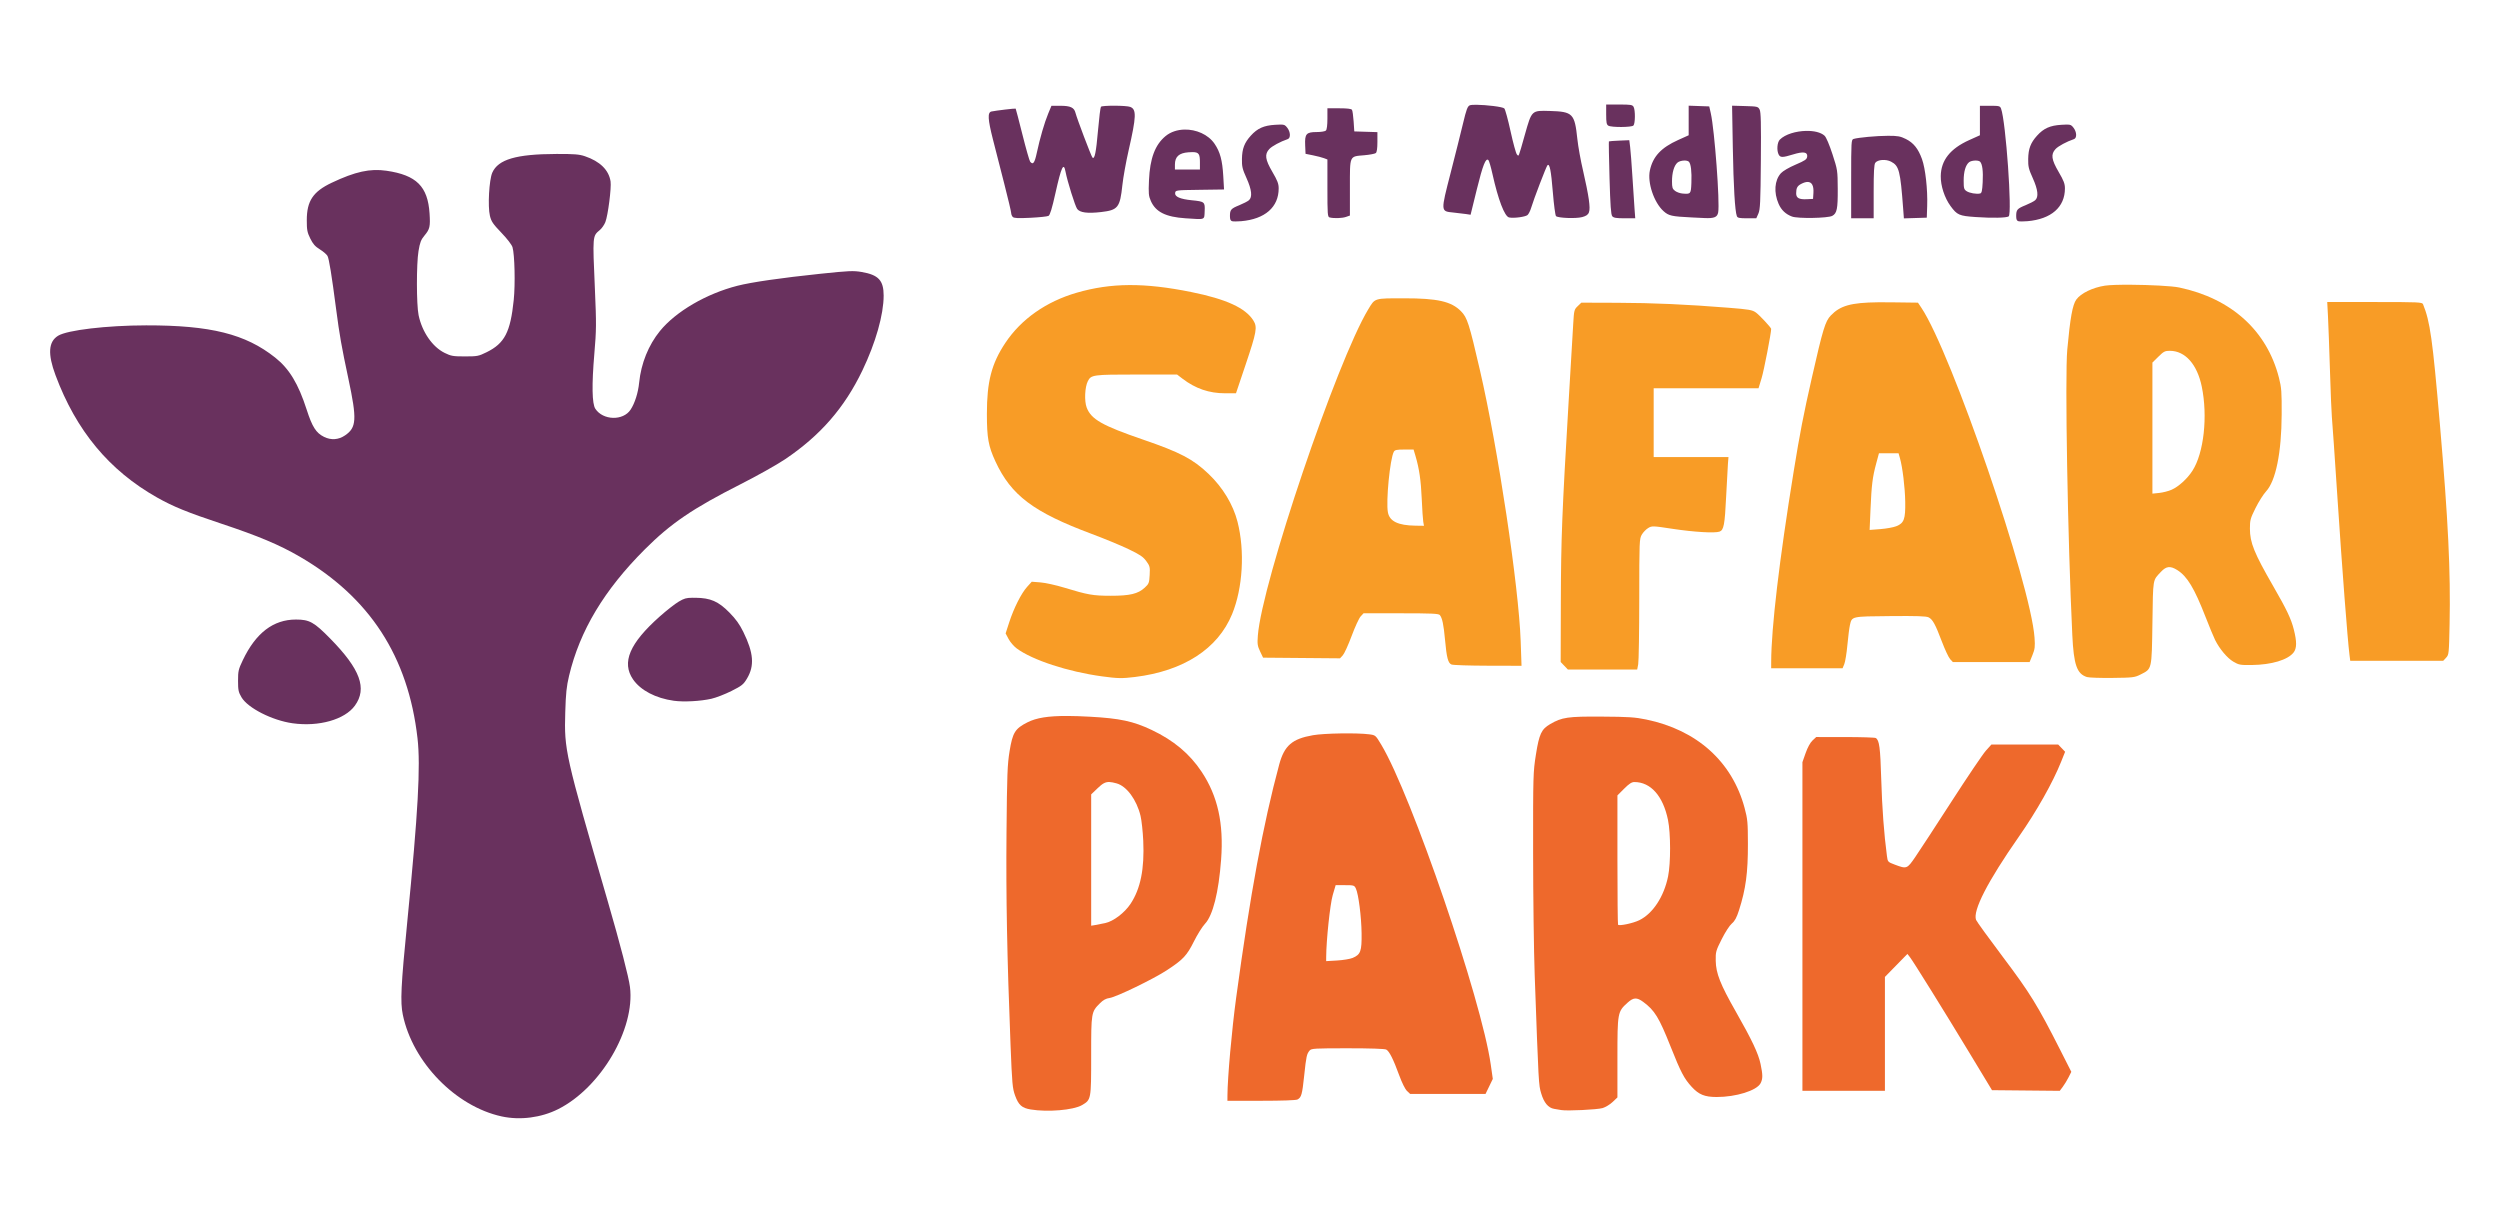 <?xml version="1.0" encoding="UTF-8" standalone="no"?>
<!-- Created with Inkscape (http://www.inkscape.org/) -->

<svg
   width="2000"
   height="978.232"
   viewBox="0 0 529.167 258.824"
   version="1.1"
   id="svg5"
   xml:space="preserve"
   inkscape:version="1.3.2 (1:1.3.2+202311252150+091e20ef0f)"
   sodipodi:docname="wmsafari.svg"
   xmlns:inkscape="http://www.inkscape.org/namespaces/inkscape"
   xmlns:sodipodi="http://sodipodi.sourceforge.net/DTD/sodipodi-0.dtd"
   xmlns="http://www.w3.org/2000/svg"
   xmlns:svg="http://www.w3.org/2000/svg"><sodipodi:namedview
     id="namedview7"
     pagecolor="#ffffff"
     bordercolor="#666666"
     borderopacity="1.0"
     inkscape:showpageshadow="2"
     inkscape:pageopacity="0.0"
     inkscape:pagecheckerboard="0"
     inkscape:deskcolor="#d1d1d1"
     inkscape:document-units="px"
     showgrid="false"
     inkscape:zoom="0.28567244"
     inkscape:cx="1694.2481"
     inkscape:cy="1401.9553"
     inkscape:window-width="1920"
     inkscape:window-height="1080"
     inkscape:window-x="0"
     inkscape:window-y="0"
     inkscape:window-maximized="1"
     inkscape:current-layer="layer1" /><defs
     id="defs2"><clipPath
       clipPathUnits="userSpaceOnUse"
       id="clipPath1053"><rect
         style="fill:#ff7cff;fill-opacity:0.493;stroke-width:0.265"
         id="rect1055"
         width="163.165"
         height="142.102"
         x="49.005"
         y="40.713" /></clipPath><clipPath
       clipPathUnits="userSpaceOnUse"
       id="clipPath7482"><g
         id="g7486"
         style="stroke-width:1.718"
         transform="matrix(0.582,0,0,-0.582,-86.444,106.75)"><path
           d="M 2.925,236.024 H 258.249 V 134.035 H 2.925 Z"
           id="path7484"
           style="stroke-width:1.718" /></g></clipPath><clipPath
       clipPathUnits="userSpaceOnUse"
       id="clipPath7488"><g
         id="g7492"
         style="stroke-width:1.718"
         transform="matrix(0.582,0,0,-0.582,-86.693,109.257)"><path
           d="M 2.925,236.024 H 258.249 V 134.035 H 2.925 Z"
           id="path7490"
           style="stroke-width:1.718" /></g></clipPath><clipPath
       clipPathUnits="userSpaceOnUse"
       id="clipPath7514"><g
         id="g7518"
         style="stroke-width:1.718"
         transform="matrix(0.582,0,0,-0.582,-87.679,106.785)"><path
           d="M 2.902,236.024 H 258.25 V 134.035 H 2.902 Z"
           id="path7516"
           style="stroke-width:1.718" /></g></clipPath><clipPath
       clipPathUnits="userSpaceOnUse"
       id="clipPath7520"><g
         id="g7524"
         style="stroke-width:1.718"
         transform="matrix(0.582,0,0,-0.582,-78.468,101.349)"><path
           d="M 2.902,236.024 H 258.25 V 134.035 H 2.902 Z"
           id="path7522"
           style="stroke-width:1.718" /></g></clipPath><clipPath
       clipPathUnits="userSpaceOnUse"
       id="clipPath7526"><g
         id="g7530"
         style="stroke-width:1.718"
         transform="matrix(0.582,0,0,-0.582,-58.589,83.811)"><path
           d="M 2.902,236.024 H 258.25 V 134.035 H 2.902 Z"
           id="path7528"
           style="stroke-width:1.718" /></g></clipPath><clipPath
       clipPathUnits="userSpaceOnUse"
       id="clipPath7532"><g
         id="g7536"
         style="stroke-width:1.718"
         transform="matrix(0.582,0,0,-0.582,-63.676,80.567)"><path
           d="M 2.902,236.024 H 258.25 V 134.035 H 2.902 Z"
           id="path7534"
           style="stroke-width:1.718" /></g></clipPath><clipPath
       clipPathUnits="userSpaceOnUse"
       id="clipPath7538"><g
         id="g7542"
         style="stroke-width:1.718"
         transform="matrix(0.582,0,0,-0.582,-69.511,101.612)"><path
           d="M 2.902,236.024 H 258.25 V 134.035 H 2.902 Z"
           id="path7540"
           style="stroke-width:1.718" /></g></clipPath><clipPath
       clipPathUnits="userSpaceOnUse"
       id="clipPath7544"><g
         id="g7548"
         style="stroke-width:1.718"
         transform="matrix(0.582,0,0,-0.582,-67.821,101.495)"><path
           d="M 2.902,236.024 H 258.25 V 134.035 H 2.902 Z"
           id="path7546"
           style="stroke-width:1.718" /></g></clipPath><clipPath
       clipPathUnits="userSpaceOnUse"
       id="clipPath7550"><g
         id="g7554"
         style="stroke-width:1.718"
         transform="matrix(0.582,0,0,-0.582,-86.17,105.585)"><path
           d="M 2.902,236.024 H 258.25 V 134.035 H 2.902 Z"
           id="path7552"
           style="stroke-width:1.718" /></g></clipPath><clipPath
       clipPathUnits="userSpaceOnUse"
       id="clipPath7556"><g
         id="g7560"
         style="stroke-width:1.718"
         transform="matrix(0.582,0,0,-0.582,-78.128,101.612)"><path
           d="M 2.902,236.024 H 258.25 V 134.035 H 2.902 Z"
           id="path7558"
           style="stroke-width:1.718" /></g></clipPath><clipPath
       clipPathUnits="userSpaceOnUse"
       id="clipPath7570"><g
         id="g7574"
         style="stroke-width:1.718"
         transform="matrix(0.582,0,0,-0.582,-63.452,80.519)"><path
           d="M 2.925,236.024 H 258.249 V 134.035 H 2.925 Z"
           id="path7572"
           style="stroke-width:1.718" /></g></clipPath><clipPath
       clipPathUnits="userSpaceOnUse"
       id="clipPath7576"><g
         id="g7580"
         style="stroke-width:1.718"
         transform="matrix(0.582,0,0,-0.582,-65.741,79.758)"><path
           d="M 2.925,236.024 H 258.249 V 134.035 H 2.925 Z"
           id="path7578"
           style="stroke-width:1.718" /></g></clipPath><clipPath
       clipPathUnits="userSpaceOnUse"
       id="clipPath7590"><g
         id="g7594"
         style="stroke-width:1.718"
         transform="matrix(0.582,0,0,-0.582,-86.764,105.545)"><path
           d="M 2.902,236.024 H 258.25 V 134.035 H 2.902 Z"
           id="path7592"
           style="stroke-width:1.718" /></g></clipPath><clipPath
       clipPathUnits="userSpaceOnUse"
       id="clipPath7596"><g
         id="g7600"
         style="stroke-width:1.718"
         transform="matrix(0.582,0,0,-0.582,-78.47,100.926)"><path
           d="M 2.902,236.024 H 258.25 V 134.035 H 2.902 Z"
           id="path7598"
           style="stroke-width:1.718" /></g></clipPath><clipPath
       clipPathUnits="userSpaceOnUse"
       id="clipPath7610"><g
         id="g7614"
         style="stroke-width:1.718"
         transform="matrix(0.582,0,0,-0.582,-4.757,115.88)"><path
           d="M 2.925,236.024 H 258.249 V 134.035 H 2.925 Z"
           id="path7612"
           style="stroke-width:1.718" /></g></clipPath><clipPath
       clipPathUnits="userSpaceOnUse"
       id="clipPath7616"><g
         id="g7620"
         style="stroke-width:1.718"
         transform="matrix(0.582,0,0,-0.582,-80.446,102.389)"><path
           d="M 2.925,236.024 H 258.249 V 134.035 H 2.925 Z"
           id="path7618"
           style="stroke-width:1.718" /></g></clipPath><clipPath
       clipPathUnits="userSpaceOnUse"
       id="clipPath7646"><g
         id="g7650"
         style="stroke-width:1.718"
         transform="matrix(0.582,0,0,-0.582,-63.877,80.552)"><path
           d="M 2.902,236.024 H 258.25 V 134.035 H 2.902 Z"
           id="path7648"
           style="stroke-width:1.718" /></g></clipPath><clipPath
       clipPathUnits="userSpaceOnUse"
       id="clipPath7652"><g
         id="g7656"
         style="stroke-width:1.718"
         transform="matrix(0.582,0,0,-0.582,-62.382,82.338)"><path
           d="M 2.902,236.024 H 258.25 V 134.035 H 2.902 Z"
           id="path7654"
           style="stroke-width:1.718" /></g></clipPath><clipPath
       clipPathUnits="userSpaceOnUse"
       id="clipPath7658"><g
         id="g7662"
         style="stroke-width:1.718"
         transform="matrix(0.582,0,0,-0.582,-140.309,106.543)"><path
           d="M 2.902,236.024 H 258.25 V 134.035 H 2.902 Z"
           id="path7660"
           style="stroke-width:1.718" /></g></clipPath><clipPath
       clipPathUnits="userSpaceOnUse"
       id="clipPath7664"><g
         id="g7668"
         style="stroke-width:1.718"
         transform="matrix(0.582,0,0,-0.582,-127.339,106.543)"><path
           d="M 2.902,236.024 H 258.25 V 134.035 H 2.902 Z"
           id="path7666"
           style="stroke-width:1.718" /></g></clipPath><clipPath
       clipPathUnits="userSpaceOnUse"
       id="clipPath7670"><g
         id="g7674"
         style="stroke-width:1.718"
         transform="matrix(0.582,0,0,-0.582,-122.068,106.57)"><path
           d="M 2.902,236.024 H 258.25 V 134.035 H 2.902 Z"
           id="path7672"
           style="stroke-width:1.718" /></g></clipPath><clipPath
       clipPathUnits="userSpaceOnUse"
       id="clipPath7676"><g
         id="g7680"
         style="stroke-width:1.718"
         transform="matrix(0.582,0,0,-0.582,-102.024,106.57)"><path
           d="M 2.902,236.024 H 258.25 V 134.035 H 2.902 Z"
           id="path7678"
           style="stroke-width:1.718" /></g></clipPath><clipPath
       clipPathUnits="userSpaceOnUse"
       id="clipPath7682"><g
         id="g7686"
         style="stroke-width:1.718"
         transform="matrix(0.582,0,0,-0.582,-61.72,125.083)"><path
           d="M 2.902,236.024 H 258.25 V 134.035 H 2.902 Z"
           id="path7684"
           style="stroke-width:1.718" /></g></clipPath><clipPath
       clipPathUnits="userSpaceOnUse"
       id="clipPath7688"><g
         id="g7692"
         style="stroke-width:1.718"
         transform="matrix(0.582,0,0,-0.582,-56.392,106.57)"><path
           d="M 2.902,236.024 H 258.25 V 134.035 H 2.902 Z"
           id="path7690"
           style="stroke-width:1.718" /></g></clipPath><clipPath
       clipPathUnits="userSpaceOnUse"
       id="clipPath7694"><g
         id="g7698"
         style="stroke-width:1.718"
         transform="matrix(0.582,0,0,-0.582,-39.752,124.52)"><path
           d="M 2.902,236.024 H 258.25 V 134.035 H 2.902 Z"
           id="path7696"
           style="stroke-width:1.718" /></g></clipPath><clipPath
       clipPathUnits="userSpaceOnUse"
       id="clipPath7700"><g
         id="g7704"
         style="stroke-width:1.718"
         transform="matrix(0.582,0,0,-0.582,-19.433,116.202)"><path
           d="M 2.902,236.024 H 258.25 V 134.035 H 2.902 Z"
           id="path7702"
           style="stroke-width:1.718" /></g></clipPath></defs><g
     inkscape:label="Layer 1"
     inkscape:groupmode="layer"
     id="layer1"
     transform="translate(133.996,20.294)"><g
       id="g37"
       transform="translate(-90.671,-352.105)"><path
         id="path35"
         style="fill:#69315e;fill-opacity:1"
         d="m 296.649,353.937 v 2.104 c 0,1.724 0.084,2.152 0.463,2.373 0.664,0.387 4.912,0.361 5.305,-0.032 0.389,-0.389 0.42,-3.229 0.043,-3.934 -0.244,-0.456 -0.576,-0.512 -3.043,-0.512 z m -27.453,0.054 c -0.688,-0.008 -1.218,0.025 -1.42,0.115 -0.476,0.212 -0.72,0.869 -1.422,3.814 -0.466,1.956 -1.645,6.66 -2.619,10.453 -2.132,8.299 -2.142,8.152 0.547,8.423 0.994,0.1 2.226,0.247 2.737,0.327 l 0.93,0.145 1.319,-5.366 c 1.272,-5.173 1.906,-6.768 2.462,-6.191 0.14,0.146 0.52,1.455 0.844,2.91 1.218,5.474 2.573,9.016 3.525,9.22 0.976,0.209 3.462,-0.12 3.907,-0.517 0.232,-0.207 0.572,-0.881 0.754,-1.497 0.532,-1.795 3.204,-8.77 3.459,-9.032 0.458,-0.469 0.767,1.085 1.146,5.756 0.211,2.598 0.51,4.85 0.664,5.004 0.419,0.419 4.231,0.563 5.538,0.21 1.567,-0.424 1.777,-0.981 1.407,-3.735 -0.162,-1.203 -0.706,-3.924 -1.208,-6.047 -0.503,-2.123 -1.052,-5.169 -1.22,-6.77 -0.565,-5.367 -0.957,-5.767 -5.803,-5.911 -3.899,-0.116 -3.835,-0.177 -5.296,4.991 -1.435,5.076 -1.268,4.661 -1.694,4.208 -0.196,-0.208 -0.797,-2.402 -1.337,-4.876 -0.54,-2.474 -1.136,-4.66 -1.325,-4.857 -0.342,-0.356 -3.831,-0.753 -5.894,-0.777 z m 44.915,0.189 v 3.131 3.131 l -2.227,1.003 c -3.615,1.628 -5.353,3.501 -5.985,6.448 -0.552,2.572 0.861,6.774 2.893,8.61 1.091,0.986 1.709,1.123 5.981,1.333 0.873,0.043 2.079,0.101 2.679,0.128 2.06,0.094 2.713,-0.173 2.904,-1.191 0.383,-2.04 -0.764,-17.441 -1.562,-20.984 l -0.328,-1.455 -2.177,-0.077 z m 9.188,0.003 0.155,8.807 c 0.146,8.299 0.452,13.513 0.855,14.562 0.147,0.383 0.517,0.463 2.147,0.463 h 1.969 l 0.441,-0.992 c 0.381,-0.858 0.452,-2.367 0.525,-11.179 0.066,-8.02 0.01,-10.327 -0.263,-10.848 -0.332,-0.632 -0.469,-0.665 -3.088,-0.737 z m -130.686,0.005 c -1.406,-0.007 -2.748,0.064 -2.902,0.219 -0.112,0.112 -0.39,2.345 -0.618,4.961 -0.409,4.717 -0.724,6.254 -1.186,5.789 -0.25,-0.252 -3.288,-8.264 -3.59,-9.469 -0.281,-1.12 -1.065,-1.485 -3.188,-1.485 h -1.896 l -0.687,1.654 c -0.794,1.91 -1.751,5.204 -2.421,8.334 -0.458,2.138 -0.791,2.578 -1.399,1.846 -0.154,-0.185 -0.891,-2.773 -1.638,-5.751 -0.747,-2.978 -1.39,-5.446 -1.429,-5.484 -0.078,-0.078 -4.173,0.409 -5.119,0.608 -0.864,0.182 -0.788,1.615 0.313,5.941 0.499,1.962 1.571,6.155 2.381,9.317 0.81,3.162 1.473,5.966 1.473,6.231 0,0.265 0.149,0.638 0.331,0.829 0.256,0.268 1.1,0.31 3.726,0.183 1.867,-0.09 3.596,-0.272 3.843,-0.404 0.322,-0.173 0.736,-1.526 1.472,-4.825 1.245,-5.574 1.738,-6.626 2.13,-4.54 0.377,2.012 2.037,7.319 2.47,7.897 0.587,0.783 2.172,0.991 5.048,0.66 3.592,-0.413 4.015,-0.946 4.517,-5.694 0.169,-1.601 0.769,-4.934 1.334,-7.408 1.628,-7.135 1.681,-8.639 0.325,-9.158 -0.412,-0.157 -1.882,-0.243 -3.288,-0.25 z m 183.145,0.014 v 3.12 3.12 l -2.247,1.012 c -4.046,1.822 -5.989,4.276 -6.041,7.629 -0.032,2.055 0.805,4.614 2.073,6.343 1.395,1.902 1.825,2.088 5.353,2.328 3.48,0.237 6.438,0.178 6.949,-0.138 0.783,-0.484 -0.608,-20.173 -1.613,-22.815 -0.211,-0.555 -0.388,-0.6 -2.351,-0.6 z m -138.113,0.53 v 2.196 c 0,1.355 -0.121,2.318 -0.317,2.514 -0.178,0.178 -1.032,0.318 -1.944,0.318 -2.217,0 -2.554,0.385 -2.448,2.802 l 0.079,1.806 1.587,0.321 c 0.873,0.177 1.915,0.447 2.315,0.6 l 0.728,0.278 v 6.072 c 0,5.561 0.039,6.083 0.463,6.194 0.895,0.234 2.642,0.179 3.466,-0.108 l 0.833,-0.291 v -5.886 c 0,-6.946 -0.152,-6.6 3.035,-6.877 1.16,-0.1 2.261,-0.309 2.447,-0.464 0.222,-0.184 0.338,-0.994 0.338,-2.355 v -2.074 l -2.447,-0.076 -2.447,-0.076 -0.14,-2.117 c -0.077,-1.164 -0.233,-2.265 -0.346,-2.447 -0.142,-0.227 -0.993,-0.331 -2.705,-0.331 z m -9.947,3.444 c -0.289,0.003 -0.659,0.024 -1.143,0.053 -2.375,0.142 -3.726,0.747 -5.127,2.299 -1.361,1.507 -1.837,2.756 -1.874,4.92 -0.028,1.612 0.097,2.137 0.96,4.047 1.121,2.48 1.288,4.039 0.504,4.71 -0.269,0.23 -1.181,0.7 -2.027,1.044 -1.771,0.72 -1.972,0.952 -1.978,2.284 -0.003,0.704 0.124,1.008 0.459,1.099 0.255,0.069 1.118,0.069 1.918,-10e-4 5.041,-0.44 7.938,-2.973 7.938,-6.941 0,-0.985 -0.253,-1.651 -1.317,-3.466 -1.548,-2.642 -1.701,-3.753 -0.666,-4.869 0.572,-0.617 2.349,-1.573 3.901,-2.099 0.653,-0.221 0.593,-1.524 -0.11,-2.418 -0.415,-0.528 -0.568,-0.672 -1.437,-0.661 z m 166.423,0 c -0.289,0.003 -0.659,0.024 -1.143,0.053 -2.375,0.142 -3.726,0.747 -5.127,2.299 -1.361,1.507 -1.837,2.756 -1.874,4.92 -0.028,1.612 0.097,2.137 0.96,4.047 1.121,2.48 1.288,4.039 0.504,4.71 -0.269,0.23 -1.181,0.7 -2.027,1.044 -1.771,0.72 -1.972,0.952 -1.978,2.284 -0.003,0.704 0.124,1.008 0.459,1.099 0.255,0.069 1.118,0.069 1.918,-10e-4 5.041,-0.44 7.938,-2.973 7.938,-6.941 0,-0.985 -0.253,-1.651 -1.317,-3.466 -1.548,-2.642 -1.701,-3.753 -0.666,-4.869 0.572,-0.617 2.349,-1.573 3.901,-2.099 0.653,-0.221 0.593,-1.524 -0.11,-2.418 -0.415,-0.528 -0.568,-0.672 -1.437,-0.661 z m -186.745,1.062 c -1.471,0.035 -2.896,0.478 -3.985,1.376 -2.227,1.836 -3.31,4.715 -3.513,9.344 -0.124,2.811 -0.078,3.33 0.393,4.394 1.031,2.331 3.154,3.39 7.344,3.665 4.282,0.281 3.956,0.402 4.047,-1.507 0.093,-1.951 -0.013,-2.042 -2.693,-2.306 -2.484,-0.244 -3.668,-0.757 -3.556,-1.541 0.085,-0.598 0.107,-0.601 5.219,-0.673 l 5.133,-0.072 -0.164,-2.839 c -0.194,-3.351 -0.667,-5.104 -1.837,-6.825 -1.359,-1.998 -3.936,-3.074 -6.388,-3.016 z m 131.552,0.281 c -2.1,0.05 -4.378,0.701 -5.518,1.841 -0.572,0.572 -0.704,2.313 -0.241,3.179 0.347,0.649 0.834,0.642 3.038,-0.038 2.179,-0.673 3.109,-0.53 2.989,0.459 -0.071,0.587 -0.422,0.83 -2.464,1.704 -1.388,0.594 -2.679,1.349 -3.096,1.809 -1.355,1.499 -1.547,4.072 -0.483,6.499 0.572,1.304 1.493,2.176 2.826,2.675 1.238,0.464 7.587,0.358 8.521,-0.143 0.995,-0.532 1.189,-1.485 1.163,-5.716 -0.024,-3.915 -0.041,-4.031 -1.12,-7.346 -0.652,-2.005 -1.325,-3.582 -1.662,-3.895 -0.796,-0.742 -2.321,-1.067 -3.954,-1.028 z m 17.397,1.036 c -2.38,0.002 -6.367,0.366 -7.321,0.669 -0.474,0.151 -0.499,0.561 -0.499,8.474 v 8.317 h 2.381 2.381 v -5.638 c 0,-4.175 0.088,-5.759 0.34,-6.103 0.506,-0.691 2.253,-0.82 3.346,-0.245 1.695,0.89 1.958,1.914 2.557,9.946 l 0.153,2.06 2.424,-0.075 2.424,-0.076 0.084,-2.514 c 0.116,-3.462 -0.379,-7.896 -1.102,-9.889 -0.804,-2.214 -1.79,-3.441 -3.421,-4.253 -1.152,-0.574 -1.709,-0.674 -3.749,-0.672 z m -54.783,0.931 -2.117,0.088 c -1.164,0.048 -2.154,0.124 -2.2,0.168 -0.046,0.044 0.014,3.528 0.132,7.74 0.165,5.85 0.301,7.763 0.579,8.097 0.286,0.344 0.843,0.437 2.614,0.437 h 2.252 l -0.145,-1.918 c -0.08,-1.055 -0.281,-4.121 -0.448,-6.813 -0.167,-2.692 -0.385,-5.548 -0.486,-6.346 z m -92.434,2.523 c 1.345,0.004 1.55,0.445 1.55,2.133 v 1.555 h -2.646 -2.646 v -1.044 c 0,-1.678 0.863,-2.461 2.871,-2.607 0.333,-0.024 0.622,-0.038 0.871,-0.038 z m -134.711,0.393 c -8.434,0.023 -12.278,1.147 -13.519,3.951 -0.672,1.518 -0.982,7.14 -0.505,9.131 0.29,1.21 0.643,1.732 2.43,3.593 1.227,1.278 2.199,2.543 2.353,3.064 0.459,1.546 0.605,7.827 0.26,11.168 -0.705,6.83 -1.925,9.177 -5.749,11.06 -1.691,0.833 -1.958,0.884 -4.58,0.884 -2.515,0 -2.93,-0.072 -4.296,-0.743 -2.587,-1.27 -4.779,-4.446 -5.514,-7.989 -0.463,-2.229 -0.473,-10.83 -0.016,-13.577 0.302,-1.816 0.521,-2.386 1.258,-3.269 1.137,-1.361 1.261,-1.897 1.08,-4.686 -0.371,-5.72 -2.777,-8.108 -9.106,-9.033 -3.49,-0.51 -6.621,0.176 -11.62,2.546 -3.936,1.866 -5.258,3.854 -5.26,7.91 -0.001,2.073 0.094,2.576 0.738,3.887 0.57,1.161 1.036,1.688 2.035,2.303 0.712,0.438 1.439,1.066 1.615,1.395 0.326,0.61 0.877,4.014 1.832,11.333 0.711,5.443 1.121,7.764 2.594,14.684 1.828,8.587 1.725,10.293 -0.723,11.959 -1.379,0.939 -2.958,1.048 -4.449,0.307 -1.684,-0.837 -2.487,-2.101 -3.674,-5.784 -1.76,-5.462 -3.676,-8.627 -6.659,-10.997 -6.283,-4.994 -13.683,-6.842 -27.31,-6.82 -8.347,0.013 -16.7,1 -18.645,2.202 -2.047,1.265 -2.215,3.846 -0.544,8.339 4.372,11.752 11.367,20.177 21.505,25.898 3.422,1.931 6.413,3.149 13.618,5.544 7.803,2.594 12.26,4.467 16.529,6.946 14.864,8.632 23.004,21.17 24.975,38.473 0.67,5.878 0.127,15.61 -2.16,38.761 -1.351,13.678 -1.513,17.046 -0.949,19.763 2.089,10.054 11.172,19.395 20.922,21.516 3.904,0.849 8.355,0.275 11.967,-1.544 9.009,-4.537 16.303,-16.951 15.191,-25.853 -0.263,-2.103 -2.05,-9 -4.694,-18.116 -9.072,-31.279 -9.237,-32.014 -9.003,-40.047 0.116,-3.987 0.271,-5.465 0.805,-7.71 2.273,-9.551 7.424,-18.148 16.026,-26.749 5.507,-5.506 10.135,-8.656 20.25,-13.781 3.483,-1.765 7.71,-4.134 9.393,-5.264 7.497,-5.035 12.613,-10.901 16.415,-18.821 2.81,-5.855 4.505,-11.825 4.503,-15.861 -0.002,-3.209 -1.091,-4.38 -4.638,-4.987 -1.767,-0.302 -2.674,-0.263 -8.786,0.376 -8.201,0.858 -14.558,1.777 -17.518,2.533 -6.59,1.683 -13.029,5.439 -16.401,9.57 -2.436,2.983 -4.005,6.877 -4.41,10.939 -0.215,2.159 -0.915,4.362 -1.818,5.727 -1.581,2.389 -5.836,2.275 -7.458,-0.201 -0.698,-1.065 -0.771,-5.057 -0.21,-11.622 0.436,-5.106 0.446,-6.245 0.118,-13.758 -0.497,-11.379 -0.518,-11.135 1.067,-12.469 0.402,-0.338 0.917,-1.081 1.145,-1.65 0.556,-1.389 1.314,-7.301 1.106,-8.624 -0.38,-2.422 -2.238,-4.244 -5.431,-5.327 -1.209,-0.41 -2.239,-0.492 -6.085,-0.481 z m 238.769,1.39 c 0.419,-0.011 0.802,0.069 0.988,0.255 0.431,0.431 0.627,2.075 0.532,4.468 -0.094,2.369 -0.131,2.413 -1.899,2.261 -0.509,-0.044 -1.214,-0.297 -1.565,-0.563 -0.549,-0.416 -0.639,-0.705 -0.639,-2.038 9.7e-4,-1.802 0.428,-3.285 1.129,-3.919 0.316,-0.286 0.915,-0.45 1.454,-0.464 z m 61.68,5.2e-4 c 0.408,3.9e-4 0.779,0.079 0.944,0.243 0.484,0.484 0.677,2.002 0.553,4.35 -0.097,1.842 -0.206,2.311 -0.552,2.383 -0.792,0.167 -2.223,-0.081 -2.852,-0.492 -0.554,-0.363 -0.622,-0.608 -0.622,-2.238 0,-1.892 0.404,-3.278 1.131,-3.881 0.287,-0.238 0.873,-0.366 1.397,-0.365 z m -35.6,4.533 c 0.926,-0.021 1.371,0.775 1.27,2.34 l -0.081,1.248 -1.323,0.065 c -1.642,0.08 -2.249,-0.256 -2.249,-1.247 0,-1.12 0.243,-1.571 1.077,-2.002 0.506,-0.262 0.942,-0.395 1.305,-0.404 z m -235.996,88.012 c -1.364,0.011 -1.765,0.152 -2.891,0.807 -0.783,0.455 -2.61,1.884 -4.06,3.175 -6.375,5.674 -8.087,9.714 -5.634,13.29 1.591,2.319 4.789,3.995 8.645,4.531 2.083,0.289 5.611,0.101 7.941,-0.424 0.97,-0.219 2.875,-0.956 4.233,-1.638 2.232,-1.121 2.55,-1.377 3.313,-2.658 1.606,-2.697 1.392,-5.415 -0.775,-9.827 -0.816,-1.66 -1.593,-2.743 -2.968,-4.136 -2.335,-2.364 -3.985,-3.083 -7.155,-3.117 -0.239,-0.003 -0.454,-0.004 -0.649,-0.002 z m -83.928,4.61 c -4.799,0 -8.496,2.826 -11.251,8.599 -0.925,1.939 -1.01,2.306 -1.01,4.366 0,1.981 0.088,2.397 0.733,3.495 1.333,2.268 6.495,4.892 10.817,5.498 5.543,0.778 11.041,-0.779 13.179,-3.73 2.64,-3.644 1.152,-7.706 -5.19,-14.17 -3.453,-3.52 -4.418,-4.058 -7.278,-4.058 z" /><path
         id="path13"
         style="fill:#f89c26;fill-opacity:1"
         d="m 407.699,392.081 c -2.38,-0.015 -4.488,0.043 -5.481,0.194 -2.594,0.395 -5.091,1.607 -6.055,2.939 -0.799,1.103 -1.294,3.84 -1.914,10.582 -0.519,5.64 0.09,40.157 1.066,60.457 0.303,6.298 0.967,8.196 3.105,8.867 0.416,0.13 2.84,0.213 5.386,0.183 4.357,-0.051 4.708,-0.093 5.94,-0.715 2.452,-1.239 2.376,-0.91 2.527,-10.959 0.144,-9.586 0.024,-8.877 1.825,-10.803 1.114,-1.191 1.967,-1.278 3.438,-0.349 2.105,1.329 3.604,3.816 5.993,9.946 0.809,2.075 1.716,4.262 2.016,4.86 0.961,1.915 2.567,3.822 3.86,4.582 1.163,0.684 1.453,0.737 3.902,0.707 4.173,-0.05 7.608,-1.077 8.839,-2.642 0.704,-0.895 0.716,-2.295 0.043,-4.926 -0.573,-2.24 -1.489,-4.163 -4.34,-9.11 -4.047,-7.022 -4.939,-9.224 -4.939,-12.192 0,-1.796 0.102,-2.168 1.192,-4.361 0.655,-1.319 1.658,-2.904 2.228,-3.522 2.056,-2.231 3.262,-8.17 3.301,-16.263 0.024,-4.818 -0.041,-5.686 -0.572,-7.773 -2.54,-9.972 -10.057,-16.782 -21.097,-19.116 -1.575,-0.333 -6.295,-0.56 -10.261,-0.586 z m 8.286,13.986 c 3.23,0.016 5.761,2.865 6.733,7.58 1.297,6.289 0.44,14.042 -1.966,17.792 -1.09,1.698 -2.926,3.375 -4.419,4.035 -0.655,0.29 -1.837,0.593 -2.626,0.675 l -1.436,0.148 v -13.871 -13.872 l 1.266,-1.247 c 1.132,-1.115 1.391,-1.246 2.447,-1.241 z" /><path
         id="path16"
         style="fill:#f89c26;fill-opacity:1"
         d="m 354.215,395.794 c -5.864,0.067 -8.035,0.743 -10.015,2.79 -1.171,1.211 -1.673,2.856 -4.012,13.166 -1.779,7.84 -2.531,11.715 -3.85,19.844 -3.04,18.731 -4.748,33.184 -4.761,40.283 l -0.003,1.389 h 7.554 7.554 l 0.365,-0.873 c 0.201,-0.48 0.497,-2.296 0.658,-4.035 0.161,-1.739 0.399,-3.625 0.528,-4.191 0.439,-1.923 0.221,-1.873 8.551,-1.95 5.603,-0.051 7.627,0.015 8.112,0.265 0.868,0.448 1.412,1.44 2.813,5.133 0.65,1.713 1.438,3.388 1.751,3.721 l 0.57,0.607 h 8.125 8.125 l 0.598,-1.473 c 0.517,-1.275 0.577,-1.772 0.441,-3.694 -0.801,-11.357 -17.625,-60.396 -23.953,-69.821 l -0.725,-1.08 -5.679,-0.074 c -0.999,-0.013 -1.912,-0.016 -2.749,-0.006 z m 0.171,31.963 h 2.075 2.075 l 0.284,0.992 c 0.56,1.955 1.081,6.239 1.128,9.277 0.057,3.692 -0.245,4.509 -1.908,5.174 -0.589,0.236 -2.096,0.507 -3.349,0.604 l -2.279,0.175 0.187,-4.341 c 0.222,-5.185 0.427,-6.838 1.202,-9.711 z" /><path
         id="path5"
         style="fill:#ee692c;fill-opacity:1"
         d="m 295.723,483.492 c -7.193,-0.045 -8.421,0.133 -10.92,1.582 -1.86,1.078 -2.333,2.086 -3.024,6.447 -0.589,3.718 -0.608,4.36 -0.595,20.77 0.007,9.313 0.158,20.981 0.336,25.929 0.837,23.288 0.832,23.195 1.374,25.028 0.586,1.979 1.501,3.072 2.739,3.271 0.457,0.073 1.128,0.188 1.491,0.254 1.227,0.223 7.655,-0.084 8.775,-0.419 0.611,-0.183 1.565,-0.765 2.121,-1.294 l 1.01,-0.961 v -8.424 c 0,-9.527 0.036,-9.723 2.133,-11.617 1.263,-1.141 1.963,-1.18 3.318,-0.183 2.437,1.794 3.351,3.287 5.823,9.509 2.139,5.383 2.85,6.739 4.443,8.474 1.509,1.643 2.739,2.146 5.263,2.153 4.11,0.012 8.52,-1.367 9.319,-2.913 0.489,-0.946 0.488,-1.745 -0.007,-4.092 -0.467,-2.215 -1.82,-5.076 -5.252,-11.104 -3.263,-5.731 -4.185,-8.066 -4.233,-10.724 -0.035,-1.883 0.03,-2.118 1.27,-4.586 0.747,-1.488 1.666,-2.903 2.146,-3.307 0.626,-0.526 1.013,-1.245 1.517,-2.823 1.433,-4.487 1.891,-7.901 1.879,-14.023 -0.008,-4.574 -0.072,-5.26 -0.703,-7.612 -2.63,-9.8 -10.096,-16.508 -20.837,-18.722 -2.362,-0.487 -3.749,-0.577 -9.386,-0.612 z m 6.905,13.851 c 3.457,0.007 6.069,2.96 7.107,8.033 0.581,2.84 0.59,9.128 0.017,11.942 -0.874,4.295 -3.224,7.869 -6.101,9.276 -1.304,0.638 -4.19,1.252 -4.488,0.954 -0.073,-0.073 -0.132,-6.263 -0.132,-13.755 v -13.622 l 1.415,-1.415 c 1.062,-1.062 1.606,-1.415 2.183,-1.414 z" /><path
         id="path18"
         style="fill:#f89c26;fill-opacity:1"
         d="m 253.868,394.951 c -6.391,0.004 -6.12,-0.079 -7.583,2.341 -6.64,10.987 -22.519,57.92 -23.365,69.056 -0.135,1.774 -0.076,2.184 0.477,3.345 l 0.631,1.323 8.141,0.07 8.141,0.07 0.588,-0.634 c 0.323,-0.349 1.167,-2.194 1.874,-4.1 0.708,-1.906 1.565,-3.766 1.904,-4.133 l 0.618,-0.666 h 7.918 c 6.472,0 7.974,0.068 8.226,0.371 0.514,0.619 0.804,1.995 1.096,5.185 0.354,3.885 0.644,4.989 1.387,5.289 v -5.1e-4 c 0.32,0.129 3.783,0.242 7.697,0.251 l 7.115,0.017 -0.181,-5.226 c -0.401,-11.568 -4.793,-40.769 -8.625,-57.348 -2.288,-9.899 -2.681,-11.123 -3.996,-12.463 -2.049,-2.088 -4.965,-2.753 -12.062,-2.748 z m 0.05,32.012 h 1.965 l 0.404,1.362 c 0.789,2.657 1.155,5.169 1.324,9.089 0.094,2.183 0.238,4.356 0.319,4.829 l 0.148,0.86 -1.815,-0.026 c -3.658,-0.051 -5.458,-0.923 -5.814,-2.817 -0.437,-2.328 0.439,-11.308 1.251,-12.825 0.208,-0.389 0.602,-0.472 2.217,-0.472 z" /><path
         id="path7"
         style="fill:#ee692c;fill-opacity:1"
         d="m 240.484,487.052 c -2.358,0.037 -4.694,0.168 -5.895,0.378 -4.428,0.772 -6.066,2.198 -7.152,6.223 -3.398,12.606 -6.13,27.408 -9.105,49.329 -0.925,6.817 -1.827,16.935 -1.846,20.704 l -0.006,1.124 h 7.161 c 4.375,0 7.358,-0.105 7.667,-0.271 0.83,-0.444 1,-1.048 1.422,-5.066 0.429,-4.088 0.538,-4.586 1.162,-5.312 0.362,-0.421 1.09,-0.463 8.047,-0.463 4.77,0 7.842,0.103 8.162,0.274 0.646,0.346 1.494,2.031 2.744,5.452 0.575,1.574 1.255,2.942 1.644,3.307 l 0.663,0.624 h 7.983 7.982 l 0.767,-1.587 0.767,-1.587 -0.433,-3.043 c -1.949,-13.714 -16.771,-57.019 -23.168,-67.688 -1.211,-2.019 -1.224,-2.031 -2.54,-2.206 -1.289,-0.171 -3.668,-0.229 -6.027,-0.192 z m -1.097,32.118 h 1.97 c 1.873,0 1.987,0.035 2.308,0.705 0.556,1.161 1.17,5.953 1.215,9.491 0.048,3.795 -0.207,4.494 -1.897,5.206 -0.534,0.225 -2.013,0.47 -3.287,0.544 l -2.315,0.135 0.004,-0.897 c 0.015,-3.487 0.828,-11.172 1.382,-13.067 z" /><path
         id="path3"
         style="fill:#ee692c;fill-opacity:1"
         d="m 182.657,483.358 c -4.15,-0.018 -6.625,0.398 -8.493,1.342 -2.633,1.331 -3.147,2.156 -3.787,6.075 -0.471,2.885 -0.547,4.871 -0.657,17.283 -0.121,13.682 0.118,26.285 0.851,44.847 0.331,8.38 0.411,9.267 0.976,10.823 0.718,1.977 1.429,2.61 3.278,2.919 3.599,0.602 9.062,0.141 10.869,-0.918 1.946,-1.141 1.947,-1.145 1.947,-10.456 0,-9.196 0.01,-9.258 1.869,-11.117 0.682,-0.682 1.27,-1.002 2.024,-1.103 1.38,-0.185 9.202,-3.97 12.076,-5.843 3.471,-2.263 4.285,-3.125 5.776,-6.12 0.729,-1.463 1.775,-3.136 2.326,-3.718 1.69,-1.786 2.917,-6.654 3.435,-13.626 0.57,-7.663 -0.709,-13.425 -4.121,-18.57 -2.525,-3.807 -5.927,-6.657 -10.58,-8.861 -3.893,-1.844 -6.721,-2.451 -13.043,-2.799 -1.795,-0.099 -3.364,-0.153 -4.747,-0.159 z m 8.865,13.981 c 0.412,0.016 0.888,0.118 1.496,0.287 2.137,0.593 4.247,3.457 5.073,6.884 0.225,0.932 0.482,3.303 0.572,5.267 0.273,5.97 -0.574,10.16 -2.698,13.36 -1.257,1.894 -3.607,3.679 -5.337,4.055 -0.697,0.151 -1.654,0.34 -2.127,0.419 l -0.86,0.144 v -13.899 -13.899 l 1.364,-1.308 c 1.013,-0.971 1.61,-1.347 2.517,-1.311 z" /><path
         style="fill:#f89c26;fill-opacity:1"
         d="m 453.983,470.42 c -0.399,-3.119 -1.577,-18.49 -2.54,-33.139 -0.578,-8.804 -1.113,-16.543 -1.188,-17.198 -0.075,-0.655 -0.255,-5.06 -0.402,-9.79 -0.146,-4.729 -0.337,-9.938 -0.423,-11.576 l -0.157,-2.977 h 10.045 c 9.318,0 10.059,0.034 10.233,0.463 1.498,3.68 2.008,7.311 3.563,25.334 1.778,20.616 2.288,31.116 2.058,42.414 -0.127,6.256 -0.147,6.448 -0.739,7.078 l -0.608,0.647 h -9.842 -9.842 z"
         id="path20" /><path
         style="fill:#f89c26;fill-opacity:1"
         d="m 287.782,472.732 -0.764,-0.797 0.036,-12.895 c 0.037,-13.298 0.249,-18.695 1.665,-42.528 0.432,-7.276 0.864,-14.563 0.958,-16.194 0.164,-2.828 0.207,-2.999 0.943,-3.704 l 0.771,-0.739 7.589,0.026 c 7.671,0.026 14.657,0.337 23.597,1.051 4.35,0.347 4.992,0.46 5.767,1.01 0.733,0.52 3.229,3.198 3.229,3.464 0,0.909 -1.528,8.794 -2.014,10.39 l -0.664,2.183 h -11.096 -11.096 v 7.276 7.276 h 7.918 7.918 l -0.115,1.389 c -0.063,0.764 -0.234,3.905 -0.381,6.981 -0.284,5.964 -0.5,7.103 -1.407,7.418 -1.019,0.354 -5.409,0.093 -9.889,-0.587 -4.257,-0.646 -4.391,-0.651 -5.191,-0.184 -0.451,0.264 -1.063,0.892 -1.359,1.396 -0.521,0.887 -0.539,1.326 -0.545,13.617 -0.004,6.985 -0.104,13.206 -0.222,13.824 l -0.215,1.124 h -7.336 -7.336 z"
         id="path15" /><path
         style="fill:#f89c26;fill-opacity:1"
         d="m 189.919,474.971 c -7.199,-0.98 -14.721,-3.446 -18.047,-5.914 -0.596,-0.443 -1.367,-1.338 -1.712,-1.989 l -0.628,-1.184 0.755,-2.328 c 0.98,-3.024 2.562,-6.162 3.795,-7.527 l 0.981,-1.086 1.857,0.145 c 1.021,0.08 3.27,0.576 4.997,1.102 5.025,1.531 6.111,1.722 9.843,1.726 4.071,0.005 5.782,-0.4 7.204,-1.703 0.895,-0.821 0.966,-1.001 1.059,-2.695 0.093,-1.688 0.042,-1.895 -0.719,-2.94 -0.671,-0.922 -1.354,-1.38 -3.794,-2.548 -1.636,-0.783 -5.118,-2.223 -7.738,-3.2 -12.353,-4.608 -17.078,-8.166 -20.405,-15.369 -1.482,-3.207 -1.796,-4.961 -1.798,-10.039 -0.003,-6.834 0.986,-10.643 3.898,-15.019 3.352,-5.037 8.644,-8.758 15.128,-10.637 7.27,-2.107 14.277,-2.148 24.211,-0.143 7.424,1.498 11.51,3.372 13.174,6.042 0.869,1.394 0.694,2.382 -1.66,9.373 l -2.026,6.019 h -2.314 c -3.369,0 -6.256,-0.989 -8.995,-3.08 l -1.164,-0.889 h -8.548 c -9.24,0 -9.637,0.054 -10.33,1.394 -0.645,1.248 -0.778,4.213 -0.25,5.595 0.952,2.493 3.271,3.812 11.929,6.784 7.851,2.695 10.564,4.114 13.855,7.246 3.015,2.869 5.205,6.485 6.138,10.134 1.585,6.196 1.126,14.037 -1.145,19.564 -3.017,7.342 -10.272,12.035 -20.56,13.301 -2.742,0.337 -3.649,0.32 -6.989,-0.135 z"
         id="path12" /><path
         style="fill:#ee692c;fill-opacity:1"
         d="m 338.188,527.917 v -34.777 l 0.68,-1.934 c 0.418,-1.19 0.98,-2.214 1.459,-2.662 l 0.779,-0.728 6.147,0.004 c 3.381,0.002 6.289,0.094 6.462,0.204 0.76,0.483 0.956,1.969 1.159,8.788 0.181,6.079 0.587,11.539 1.202,16.173 0.168,1.266 0.181,1.281 1.657,1.836 2.54,0.954 2.594,0.934 4.339,-1.604 0.85,-1.237 4.299,-6.517 7.664,-11.732 3.365,-5.216 6.643,-10.068 7.285,-10.782 l 1.167,-1.298 h 7.07 7.07 l 0.732,0.764 0.732,0.764 -0.831,2.08 c -1.767,4.426 -5.205,10.519 -9.012,15.971 -6.547,9.376 -9.743,15.6 -9.007,17.537 0.129,0.339 2.688,3.875 5.687,7.858 5.753,7.64 7.316,10.178 12.174,19.761 l 2.302,4.542 -0.576,1.147 c -0.317,0.631 -0.868,1.536 -1.224,2.011 l -0.648,0.864 -7.171,-0.07 -7.171,-0.07 -4.68,-7.741 c -5.443,-9.002 -11.961,-19.485 -12.707,-20.438 l -0.518,-0.661 -2.38,2.433 -2.38,2.433 v 12.053 12.053 h -8.731 -8.731 z"
         id="path9" /></g></g></svg>
